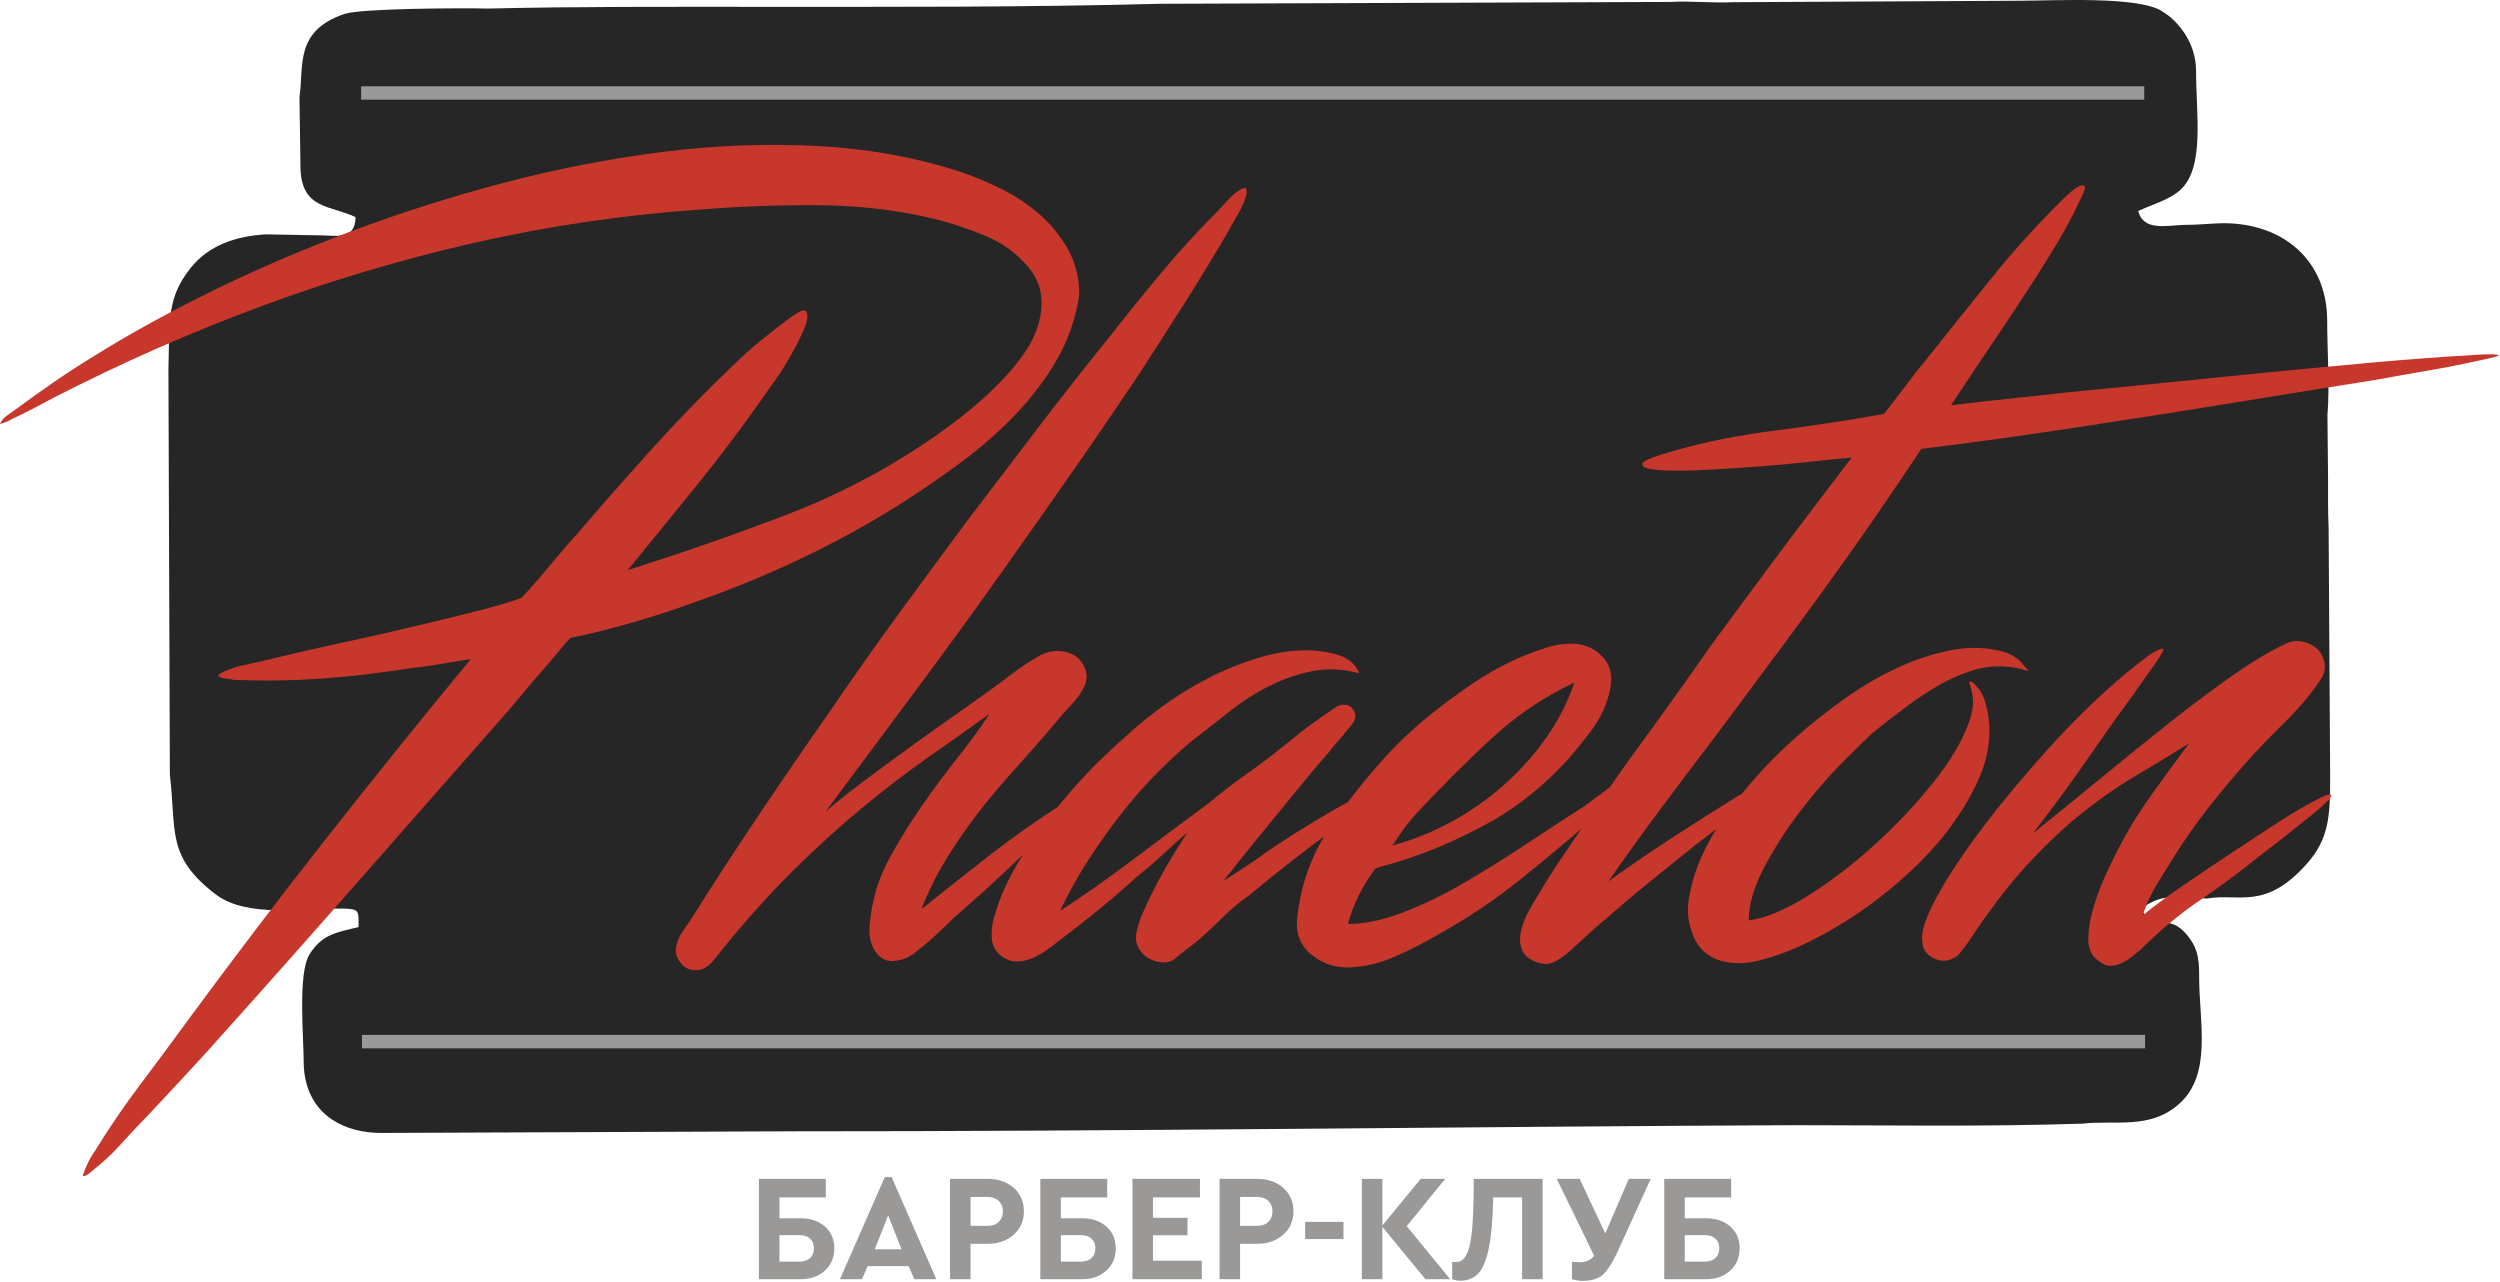 <?xml version="1.0" encoding="UTF-8" standalone="no"?>
<!DOCTYPE svg PUBLIC "-//W3C//DTD SVG 1.1//EN" "http://www.w3.org/Graphics/SVG/1.1/DTD/svg11.dtd">
<svg width="100%" height="100%" viewBox="0 0 1244 638" version="1.1" xmlns="http://www.w3.org/2000/svg" xmlns:xlink="http://www.w3.org/1999/xlink" xml:space="preserve" xmlns:serif="http://www.serif.com/" style="fill-rule:evenodd;clip-rule:evenodd;stroke-linejoin:round;stroke-miterlimit:2;">
    <g transform="matrix(1,0,0,1,-1447.01,-188.583)">
        <path d="M2024.22,190.469C1956.69,192.252 1890.05,191.986 1822.54,191.986C1778.61,191.986 1733.85,191.81 1689.95,192.838C1677.26,192.527 1626.65,192.695 1618.34,195.532C1593.41,204.045 1598.31,221.435 1596.03,236.83L1596.53,272.427C1597.19,292.824 1611.38,290.611 1623.9,296.615C1623.9,308.321 1613.85,305.713 1607.22,305.713L1579.22,305.195C1564.68,306.081 1550.92,310.417 1541.72,322.099C1529.99,336.992 1531.44,347.927 1530.82,372.713L1531.53,574.015C1534.88,602.137 1529.63,614.72 1554.3,633.586C1570.12,645.691 1598.88,640.279 1617.95,640.706C1626.13,640.889 1625.41,641.998 1625.41,649.927C1614.09,652.564 1607.2,653.633 1601.03,663.45C1595.13,672.821 1598.12,704.82 1598.12,716.646C1598.12,738.113 1611.79,749.927 1630.77,752.026C1633.45,752.322 1635.36,752.38 1638.56,752.329L1840.74,751.522C2006.83,751.569 2173.43,749.234 2339.6,748.475C2387.94,748.513 2434.91,749.279 2483.3,747.711C2499.6,745.863 2516.58,750.702 2531,738.194C2548.18,723.288 2541.18,696.866 2541.31,674.17C2541.37,664.282 2539.98,659.679 2535.55,654.149C2526.01,642.224 2519.77,652.755 2512.22,641.062C2522.88,632.493 2530.78,635.351 2545.24,635.671C2561.36,632.993 2574.1,641.666 2594.8,618.512C2605.84,606.156 2606.5,594.907 2606.5,575.625L2605.73,451.292C2605.37,442.808 2605.45,436.08 2605.45,426.732L2605.15,395.232C2606.34,380.009 2605.03,363.511 2605.02,348.132C2605,318.349 2583.32,299.647 2553.43,299.647C2548.74,299.647 2540.85,300.523 2533.62,300.497C2524.35,300.878 2513.62,303.522 2510.97,293.582C2518.06,290.271 2526.7,287.998 2532.13,282.901C2544.09,271.684 2539.78,245.734 2539.78,223.829C2539.78,209.025 2529.82,198.442 2523.53,194.627C2512.56,186.415 2469.32,188.953 2451.83,188.953L2309.25,189.68C2299.07,190.195 2288.1,188.936 2278.07,189.545L2024.22,190.469Z" style="fill:rgb(38,38,38);"/>
    </g>
    <g transform="matrix(1,0,0,1,-1447.01,-188.583)">
        <path d="M1984.07,335.169C1982.34,347.026 1978.51,358.014 1972.58,368.136C1966.65,378.257 1959.42,387.655 1950.89,396.33C1942.36,405.005 1933.11,412.958 1923.13,420.187C1913.15,427.416 1903.39,434.067 1893.85,440.14C1863.2,459.226 1830.23,474.986 1794.95,487.42C1784.83,491.18 1774.35,494.65 1763.51,497.831C1752.66,501.012 1741.74,503.759 1730.76,506.072C1729.6,507.229 1727.72,509.398 1725.12,512.579C1722.51,515.759 1719.62,519.157 1716.44,522.772C1713.26,526.387 1710.22,529.929 1707.33,533.399C1704.44,536.869 1702.27,539.472 1700.83,541.207C1675.38,570.124 1650.22,598.753 1625.35,627.092C1600.48,655.431 1575.18,683.915 1549.44,712.543C1543.37,719.194 1537.3,725.773 1531.22,732.279C1525.15,738.786 1518.93,745.365 1512.57,752.016C1509.97,754.907 1507.3,757.799 1504.55,760.691C1501.8,763.582 1498.84,766.33 1495.66,768.932C1495.66,768.932 1495.22,769.294 1494.36,770.017C1493.49,770.74 1492.62,771.463 1491.75,772.186C1490.88,772.908 1490.09,773.414 1489.37,773.704C1488.64,773.993 1488.28,773.848 1488.28,773.27C1488.86,771.535 1489.66,769.583 1490.67,767.414C1491.68,765.245 1492.91,763.149 1494.36,761.125C1501.3,749.847 1508.74,738.93 1516.69,728.376C1524.65,717.821 1532.53,707.193 1540.33,696.494C1562.89,665.841 1585.88,635.623 1609.3,605.838C1632.73,576.053 1656.73,546.268 1681.31,516.482C1676.1,517.35 1670.9,518.218 1665.69,519.085C1660.49,519.952 1655.28,520.676 1650.08,521.254C1635.62,523.567 1621.23,525.23 1606.92,526.242C1592.6,527.254 1578.07,527.471 1563.32,526.893C1561.88,526.604 1560.5,526.387 1559.2,526.242C1557.9,526.098 1556.82,525.736 1555.95,525.158C1555.37,524.868 1555.66,524.363 1556.82,523.639C1557.97,522.917 1559.35,522.266 1560.94,521.687C1562.53,521.109 1564.12,520.603 1565.71,520.17C1567.3,519.735 1568.24,519.519 1568.53,519.519C1572.87,518.651 1579.15,517.205 1587.4,515.181C1595.64,513.157 1604.82,511.06 1614.94,508.892C1625.06,506.723 1635.4,504.409 1645.95,501.951C1656.51,499.493 1666.2,497.18 1675.02,495.011C1683.84,492.842 1691.21,490.89 1697.14,489.155C1703.07,487.42 1706.32,486.263 1706.9,485.685C1710.37,481.926 1713.33,478.601 1715.79,475.709C1718.25,472.817 1720.49,470.142 1722.51,467.684C1724.54,465.226 1726.56,462.84 1728.59,460.527C1730.61,458.214 1732.92,455.611 1735.53,452.719C1747.67,438.55 1759.96,424.597 1772.4,410.861C1784.83,397.125 1797.84,383.751 1811.44,370.738C1815.77,366.4 1820.62,362.063 1825.97,357.725C1831.32,353.387 1836.16,349.628 1840.5,346.447C1841.37,345.869 1842.74,345.001 1844.62,343.845C1846.5,342.688 1847.73,342.688 1848.31,343.845C1849.17,345.58 1848.74,348.472 1847,352.52C1845.27,356.569 1843.17,360.762 1840.71,365.099C1838.26,369.437 1835.73,373.485 1833.12,377.244C1830.52,381.004 1828.79,383.462 1827.92,384.618C1817.22,399.945 1806.09,414.765 1794.52,429.079C1782.95,443.393 1771.24,457.78 1759.38,472.238C1785.12,464.142 1810.93,455.177 1836.81,445.345C1862.69,435.513 1886.91,422.934 1909.47,407.608C1916.69,402.692 1923.56,397.559 1930.07,392.209C1936.58,386.86 1942.72,381.004 1948.51,374.642C1951.68,371.172 1954.72,367.268 1957.61,362.93C1960.51,358.593 1962.6,354.038 1963.9,349.267C1965.2,344.495 1965.57,339.796 1964.99,335.169C1964.41,330.543 1962.38,326.06 1958.91,321.723C1953.13,314.783 1945.9,309.505 1937.23,305.89C1928.55,302.276 1920.02,299.456 1911.63,297.432C1893.42,293.095 1874.55,290.853 1855.03,290.709C1835.51,290.564 1816.5,291.215 1797.99,292.661C1758.95,295.263 1720.35,300.902 1682.17,309.577C1645.74,317.963 1610.24,328.591 1575.68,341.459C1541.13,354.327 1507.22,369.292 1473.97,386.354C1470.21,388.378 1466.52,390.33 1462.91,392.209C1459.29,394.089 1455.61,395.896 1451.85,397.631C1451.56,397.921 1450.62,398.354 1449.03,398.933C1447.44,399.511 1446.79,399.656 1447.08,399.367C1447.65,397.921 1448.74,396.619 1450.33,395.463C1451.92,394.306 1453.15,393.438 1454.02,392.86C1460.67,387.944 1467.25,383.245 1473.75,378.763C1480.26,374.28 1486.84,370.015 1493.49,365.967C1510.55,355.267 1529.92,344.568 1551.61,333.868C1573.3,323.169 1596.43,313.192 1621.01,303.939C1645.59,294.685 1671.04,286.588 1697.36,279.648C1723.67,272.708 1749.91,267.575 1776.08,264.249C1802.25,260.924 1827.99,259.912 1853.29,261.213C1878.6,262.514 1902.38,266.78 1924.65,274.009C1931.59,276.322 1938.53,279.214 1945.47,282.684C1952.41,286.154 1958.77,290.419 1964.55,295.48C1970.34,300.541 1975.04,306.397 1978.65,313.048C1982.27,319.699 1984.07,327.073 1984.07,335.169ZM2066.92,282.25C2067.21,282.54 2067.36,283.263 2067.36,284.419C2066.78,287.6 2065.48,290.926 2063.45,294.396C2061.43,297.866 2059.55,301.191 2057.81,304.372C2050.87,316.229 2043.79,327.868 2036.56,339.29C2029.33,350.713 2021.96,362.207 2014.44,373.775C2003.45,390.257 1992.46,406.379 1981.47,422.139C1970.48,437.899 1959.35,453.731 1948.07,469.636C1934.19,489.3 1919.3,509.831 1903.39,531.23C1887.49,552.629 1872.31,573.016 1857.85,592.391C1863.63,587.475 1870.57,581.981 1878.67,575.908C1886.77,569.835 1895.15,563.69 1903.83,557.473C1912.5,551.256 1920.96,545.255 1929.2,539.472C1937.44,533.688 1944.6,528.483 1950.67,523.856C1954.43,520.965 1958.77,518.073 1963.69,515.181C1968.6,512.289 1973.66,511.711 1978.87,513.446C1982.34,514.603 1984.87,516.844 1986.46,520.17C1988.05,523.495 1988.12,526.748 1986.68,529.929C1985.23,533.11 1982.99,536.291 1979.95,539.472C1976.92,542.653 1974.24,545.689 1971.93,548.581C1965.86,555.81 1959.28,563.329 1952.19,571.136C1945.11,578.944 1938.67,586.607 1932.89,594.126C1927.39,601.355 1922.26,608.874 1917.49,616.681C1912.72,624.489 1908.74,632.586 1905.56,640.972C1917.42,631.43 1928.84,622.393 1939.83,613.862C1950.82,605.332 1962.82,596.873 1975.83,588.487C1978.43,586.752 1981.11,585.089 1983.86,583.499C1986.6,581.908 1989.57,580.535 1992.75,579.378C1994.77,578.8 1995.35,579.016 1994.48,580.029C1993.62,581.041 1992.89,581.836 1992.32,582.414C1990.87,583.86 1989.35,585.234 1987.76,586.535C1986.17,587.836 1984.65,589.21 1983.21,590.656C1972.22,599.331 1961.88,608.296 1952.19,617.549C1942.5,626.803 1932.31,636.056 1921.61,645.31C1918.43,648.491 1915.18,651.6 1911.85,654.636C1908.53,657.672 1905.13,660.492 1901.66,663.094C1898.48,665.408 1895.01,666.636 1891.25,666.781C1887.49,666.926 1884.45,665.119 1882.14,661.359C1880.11,657.889 1879.32,653.768 1879.75,648.997C1880.19,644.225 1880.84,640.105 1881.7,636.635C1883.15,629.405 1886.19,621.67 1890.81,613.428C1895.44,605.187 1900.57,597.018 1906.21,588.921C1911.85,580.824 1917.71,572.944 1923.78,565.281C1929.85,557.617 1935.06,550.46 1939.39,543.809C1930.14,550.46 1920.24,557.473 1909.68,564.847C1899.13,572.221 1888.14,580.607 1876.72,590.005C1865.29,599.404 1853.65,609.958 1841.8,621.67C1829.94,633.382 1817.94,646.756 1805.8,661.793C1804.35,663.817 1802.69,665.841 1800.81,667.866C1798.93,669.89 1796.69,671.047 1794.09,671.336C1790.62,671.625 1787.8,670.396 1785.63,667.649C1783.46,664.902 1782.81,661.937 1783.67,658.756C1784.25,656.443 1785.27,654.202 1786.71,652.033C1788.16,649.864 1789.6,647.768 1791.05,645.744C1801.17,629.55 1812.45,612.199 1824.88,593.692C1837.32,575.185 1849.03,558.124 1860.02,542.508C1871.01,526.314 1882.21,510.41 1893.63,494.794C1905.06,479.179 1916.55,463.563 1928.12,447.948C1939.97,432.332 1951.76,416.861 1963.47,401.535C1975.18,386.209 1987.11,371.027 1999.26,355.99C2007.64,345.291 2016.24,334.663 2025.06,324.109C2033.88,313.554 2043.07,303.505 2052.61,293.962C2053.19,293.384 2054.13,292.371 2055.43,290.926C2056.73,289.48 2058.1,288.034 2059.55,286.588C2060.99,285.142 2062.44,283.985 2063.89,283.118C2065.33,282.25 2066.34,281.961 2066.92,282.25ZM2136.32,578.944C2136.32,579.233 2135.89,579.956 2135.02,581.113C2131.55,584.583 2127.79,587.909 2123.74,591.089C2119.7,594.271 2115.65,597.452 2111.6,600.632C2098.3,610.175 2083.98,621.309 2068.66,634.032C2063.74,637.502 2059.33,641.189 2055.43,645.093C2051.52,648.997 2047.26,652.973 2042.63,657.022C2041.47,657.889 2039.67,659.263 2037.21,661.142C2034.75,663.022 2033.23,664.251 2032.65,664.829C2030.34,667.143 2027.31,667.938 2023.55,667.215C2019.79,666.492 2016.89,664.829 2014.87,662.227C2012.56,659.335 2011.76,656.154 2012.49,652.684C2013.21,649.214 2014.29,645.888 2015.74,642.707C2018.92,635.478 2022.32,628.682 2025.93,622.32C2029.55,615.959 2033.52,609.452 2037.86,602.801C2033.52,606.56 2029.33,610.32 2025.28,614.079C2021.23,617.838 2017.18,621.309 2013.13,624.489C2006.77,630.273 2000.41,635.767 1994.05,640.972C1987.69,646.177 1981.04,651.383 1974.1,656.588C1972.36,658.034 1970.27,659.624 1967.81,661.359C1965.35,663.094 1962.89,664.468 1960.43,665.48C1957.98,666.492 1955.44,666.998 1952.84,666.998C1950.24,666.998 1947.78,666.131 1945.47,664.395C1942.29,662.082 1940.62,658.901 1940.48,654.853C1940.34,650.804 1940.84,647.19 1942,644.009C1944.89,633.888 1949.59,623.839 1956.1,613.862C1962.6,603.886 1969.33,594.777 1976.27,586.535C1983.21,578.294 1989.57,571.426 1995.35,565.931C2001.13,560.437 2004.89,556.967 2006.63,555.521C2011.83,550.605 2017.98,545.544 2025.06,540.339C2032.15,535.134 2039.74,530.435 2047.84,526.242C2055.93,522.049 2064.25,518.651 2072.78,516.048C2081.31,513.446 2089.48,512.145 2097.28,512.145C2101.33,512.145 2105.82,512.723 2110.73,513.88C2115.65,515.037 2119.26,517.205 2121.58,520.386C2121.87,520.676 2122.3,521.326 2122.88,522.338C2123.45,523.35 2123.31,523.712 2122.44,523.423C2114.64,521.398 2107.12,521.109 2099.89,522.555C2092.66,524.001 2085.57,526.459 2078.63,529.929C2071.69,533.399 2065.04,537.664 2058.68,542.725C2052.32,547.785 2046.1,552.629 2040.03,557.256C2034.82,561.594 2029.18,566.799 2023.11,572.872C2017.04,578.944 2011.11,585.668 2005.33,593.041C1999.54,600.415 1993.98,608.223 1988.63,616.465C1983.28,624.706 1978.58,633.165 1974.53,641.84C1986.1,634.321 1998.32,625.718 2011.18,616.031C2024.05,606.344 2036.56,597.018 2048.7,588.053C2054.49,583.137 2060.78,578.294 2067.57,573.522C2074.37,568.751 2080.95,563.763 2087.31,558.557C2089.04,557.111 2091.28,555.304 2094.03,553.135C2096.78,550.967 2099.53,548.942 2102.27,547.063C2105.02,545.183 2107.48,543.448 2109.65,541.857C2111.82,540.267 2113.33,539.472 2114.2,539.472C2116.51,538.893 2118.39,539.399 2119.84,540.99C2121.29,542.58 2121.72,544.388 2121.14,546.412C2121.14,546.99 2120.56,548.003 2119.41,549.448C2118.25,550.894 2116.95,552.485 2115.5,554.22C2114.06,555.955 2112.68,557.545 2111.38,558.991C2110.08,560.437 2109.29,561.449 2109,562.028C2104.37,567.233 2099.24,573.305 2093.6,580.246C2087.96,587.186 2082.47,593.909 2077.12,600.415C2071.76,606.922 2067.14,612.633 2063.24,617.549C2059.33,622.465 2056.8,625.646 2055.64,627.092C2058.25,625.357 2061.79,623.043 2066.27,620.152C2070.75,617.26 2074.3,614.802 2076.9,612.778C2084.99,607.284 2093.24,602.006 2101.62,596.945C2110.01,591.885 2118.68,587.041 2127.65,582.414C2128.23,581.836 2129.67,580.968 2131.99,579.812C2134.3,578.655 2135.74,578.366 2136.32,578.944ZM2262.98,569.835C2263.56,570.414 2262.69,572.004 2260.38,574.607C2258.07,577.209 2255.39,580.101 2252.36,583.282C2249.32,586.463 2246.36,589.427 2243.46,592.174C2240.57,594.921 2238.84,596.584 2238.26,597.162C2226.69,607.284 2214.84,617.188 2202.69,626.875C2190.54,636.562 2177.24,645.455 2162.78,653.551C2155.84,657.6 2148.61,661.287 2141.1,664.612C2133.58,667.938 2125.77,669.745 2117.67,670.034C2110.73,670.034 2104.59,667.793 2099.24,663.311C2093.89,658.829 2091.65,652.829 2092.51,645.31C2094.25,628.827 2099.6,613.934 2108.56,600.632C2117.53,587.33 2127.5,574.751 2138.49,562.895C2143.99,557.111 2149.77,551.689 2155.84,546.629C2161.92,541.568 2168.28,536.725 2174.93,532.098C2181.29,527.471 2187.94,523.35 2194.88,519.735C2201.82,516.121 2209.05,513.157 2216.57,510.844C2220.04,509.687 2223.8,509.036 2227.85,508.892C2231.9,508.747 2235.66,509.542 2239.12,511.277C2246.07,515.326 2249.25,520.892 2248.67,527.977C2248.09,535.062 2245.34,542.364 2240.43,549.882C2238.11,553.063 2235.8,556.099 2233.49,558.991C2231.17,561.883 2228.72,564.775 2226.11,567.666C2215.7,578.944 2203.99,588.487 2190.98,596.295C2181.72,601.5 2172.47,606.054 2163.22,609.958C2153.96,613.862 2143.41,617.405 2131.55,620.585C2125.19,628.971 2120.56,638.225 2117.67,648.346C2126.06,648.346 2135.31,646.394 2145.43,642.49C2155.55,638.587 2165.68,633.671 2175.8,627.743C2185.92,621.814 2195.89,615.597 2205.73,609.091C2215.56,602.584 2224.52,596.728 2232.62,591.523C2233.2,591.234 2235.08,589.933 2238.26,587.62C2241.44,585.306 2244.84,582.776 2248.45,580.029C2252.07,577.281 2255.39,574.896 2258.43,572.872C2261.46,570.847 2262.98,569.835 2262.98,569.835ZM2151.94,593.258C2149.05,596.439 2146.81,599.186 2145.22,601.5C2143.62,603.813 2141.82,606.416 2139.79,609.308C2149.63,606.705 2159.24,602.873 2168.64,597.813C2178.04,592.752 2186.71,586.752 2194.66,579.812C2202.62,572.872 2209.7,565.064 2215.92,556.389C2222.14,547.713 2226.98,538.315 2230.45,528.194C2215.12,535.423 2201.24,544.822 2188.81,556.389C2176.37,567.956 2164.08,580.246 2151.94,593.258ZM2673.32,365.533C2684.6,364.665 2690.24,364.665 2690.24,365.533C2690.53,365.822 2685.03,367.123 2673.76,369.437C2668.55,370.593 2662.12,371.823 2654.45,373.124C2646.79,374.425 2638.19,375.943 2628.64,377.678C2603.2,381.727 2578.55,385.703 2554.69,389.607C2530.83,393.511 2505.46,397.487 2478.56,401.535C2465.26,403.56 2452.32,405.439 2439.74,407.174C2427.16,408.909 2414.94,410.5 2403.09,411.946C2394.41,424.958 2386.68,436.381 2379.88,446.213C2373.09,456.045 2368.53,462.551 2366.22,465.732C2355.52,480.769 2344.75,495.589 2333.9,510.193C2323.06,524.796 2312.14,539.472 2301.15,554.22C2291.9,566.365 2282.79,578.438 2273.83,590.439C2264.86,602.44 2256.04,614.657 2247.37,627.092C2257.49,619.863 2267.75,612.85 2278.16,606.054C2288.57,599.259 2299.13,592.535 2309.83,585.885C2312.14,584.439 2314.46,583.137 2316.77,581.981C2319.08,580.824 2321.4,579.667 2323.71,578.51C2326.31,577.354 2327.61,577.064 2327.61,577.643C2327.61,578.51 2325.95,580.462 2322.62,583.499C2319.3,586.535 2315.47,589.788 2311.13,593.258C2306.79,596.728 2302.6,599.982 2298.55,603.018C2294.5,606.054 2291.76,608.151 2290.31,609.308C2282.79,615.38 2275.27,621.453 2267.75,627.526C2260.24,633.598 2252.72,639.96 2245.2,646.611C2242.31,648.925 2239.49,651.383 2236.74,653.985C2233.99,656.588 2231.17,659.19 2228.28,661.793C2225.97,663.817 2223.51,665.552 2220.91,666.998C2218.3,668.444 2215.27,668.588 2211.8,667.432C2207.75,665.986 2205.22,663.817 2204.21,660.926C2203.2,658.034 2203.12,654.853 2203.99,651.383C2204.86,647.913 2206.23,644.515 2208.11,641.189C2209.99,637.864 2211.65,635.044 2213.1,632.731C2215.99,627.815 2218.88,623.188 2221.78,618.85C2224.67,614.513 2227.7,610.031 2230.88,605.404C2241.87,588.921 2253.08,572.872 2264.5,557.256C2275.92,541.641 2287.27,525.736 2298.55,509.542C2301.73,505.205 2306,499.421 2311.35,492.192C2316.7,484.962 2322.48,477.155 2328.7,468.769C2334.91,460.382 2341.49,451.635 2348.43,442.526C2355.37,433.417 2362.03,424.669 2368.39,416.283C2361.74,416.861 2354.51,417.584 2346.7,418.452C2338.89,419.32 2331.08,420.042 2323.28,420.621C2315.47,421.199 2307.95,421.705 2300.72,422.139C2293.49,422.573 2287.13,422.79 2281.63,422.79C2270.07,422.79 2264.28,421.778 2264.28,419.753C2263.99,418.886 2265.3,417.874 2268.19,416.717C2271.08,415.56 2275.13,414.259 2280.33,412.813C2295.37,408.475 2312,405.15 2330.22,402.836C2348.43,400.523 2366.51,397.776 2384.44,394.595C2389.64,387.944 2393.98,382.305 2397.45,377.678C2400.92,373.051 2403.09,370.304 2403.95,369.437C2415.23,355.267 2426.58,341.098 2438.01,326.928C2449.43,312.758 2461.65,299.312 2474.66,286.588C2474.95,286.299 2475.74,285.576 2477.04,284.419C2478.35,283.263 2479.65,282.323 2480.95,281.6C2482.25,280.877 2483.26,280.66 2483.99,280.949C2484.71,281.238 2484.64,282.395 2483.77,284.419C2480.01,292.805 2475.89,300.758 2471.41,308.276C2466.92,315.795 2462.01,323.675 2456.66,331.916C2451.31,340.158 2445.45,348.978 2439.09,358.376C2432.73,367.774 2425.64,378.401 2417.84,390.257C2427.09,389.101 2436.63,388.016 2446.46,387.004C2456.3,385.992 2466.27,384.908 2476.39,383.751C2503.29,381.148 2528.73,378.618 2552.74,376.16C2576.74,373.702 2601.61,371.316 2627.34,369.003C2637.18,368.136 2645.92,367.412 2653.59,366.834C2661.25,366.256 2667.83,365.822 2673.32,365.533ZM2444.3,513.012C2448.05,514.169 2451.09,516.121 2453.4,518.868C2455.72,521.615 2456.73,522.844 2456.44,522.555C2455.57,522.266 2454.34,521.904 2452.75,521.471C2451.16,521.037 2448.92,520.676 2446.03,520.386C2440.54,519.808 2435.04,520.314 2429.55,521.904C2424.05,523.495 2418.56,525.808 2413.06,528.845C2407.57,531.881 2402,535.496 2396.36,539.689C2390.73,543.882 2385.01,548.292 2379.23,552.918C2376.63,555.232 2371.86,559.859 2364.92,566.799C2357.98,573.739 2350.96,581.764 2343.88,590.873C2336.79,599.982 2330.58,609.525 2325.23,619.501C2319.88,629.478 2317.2,638.514 2317.2,646.611C2325.59,645.455 2335.42,641.334 2346.7,634.249C2357.98,627.164 2368.97,618.778 2379.66,609.091C2390.36,599.404 2400.05,589.138 2408.73,578.294C2417.4,567.449 2423.33,557.545 2426.51,548.581C2427.67,545.689 2428.39,542.87 2428.68,540.123C2428.97,537.375 2428.68,534.411 2427.81,531.23C2427.23,529.495 2426.95,528.483 2426.95,528.194C2427.23,527.037 2428.46,527.688 2430.63,530.146C2432.8,532.604 2434.32,535.568 2435.19,539.038C2438.66,552.051 2436.99,565.497 2430.2,579.378C2423.4,593.258 2414,606.127 2402,617.983C2390,629.839 2376.85,640.105 2362.53,648.78C2348.22,657.455 2335.28,663.239 2323.71,666.131C2315.9,668.444 2308.53,668.444 2301.59,666.131C2295.8,663.817 2291.76,659.769 2289.44,653.985C2287.13,648.202 2286.41,642.418 2287.27,636.635C2288.43,629.116 2290.53,621.959 2293.56,615.163C2296.6,608.368 2300.43,601.645 2305.06,594.993C2309.11,589.21 2314.17,582.848 2320.24,575.908C2326.31,568.968 2333.18,562.1 2340.84,555.304C2348.51,548.509 2356.75,542.002 2365.57,535.785C2374.39,529.567 2383.28,524.435 2392.24,520.386C2401.21,516.338 2410.1,513.518 2418.92,511.928C2427.74,510.338 2436.2,510.699 2444.3,513.012ZM2606.96,584.149C2607.24,584.728 2606.67,585.74 2605.22,587.186C2603.78,588.632 2602.11,590.15 2600.23,591.74C2598.35,593.331 2596.47,594.849 2594.59,596.295C2592.71,597.741 2591.63,598.608 2591.34,598.897C2588.16,601.5 2584.91,604.102 2581.58,606.705C2578.26,609.308 2574.86,611.91 2571.39,614.513C2562.13,622.031 2552.3,629.333 2541.89,636.418C2531.48,643.503 2521.65,651.672 2512.4,660.926C2510.95,662.082 2509.43,663.311 2507.84,664.612C2506.25,665.914 2504.52,666.998 2502.64,667.866C2500.76,668.733 2498.88,669.167 2497,669.167C2495.12,669.167 2493.17,668.299 2491.14,666.564C2487.67,664.251 2486.01,660.492 2486.15,655.287C2486.3,650.081 2487.31,644.515 2489.19,638.587C2491.07,632.658 2493.31,626.947 2495.91,621.453C2498.51,615.959 2500.68,611.621 2502.42,608.44C2506.47,600.632 2511.82,592.102 2518.47,582.848C2525.12,573.594 2531.05,565.497 2536.25,558.557C2526.42,564.63 2517.24,570.197 2508.71,575.257C2500.18,580.318 2491.58,586.318 2482.9,593.258C2474.22,600.199 2465.26,608.657 2456.01,618.633C2446.75,628.61 2436.78,641.695 2426.08,657.889C2424.92,659.335 2423.76,660.853 2422.61,662.443C2421.45,664.034 2420.01,665.119 2418.27,665.697C2415.09,667.143 2411.84,666.926 2408.51,665.046C2405.18,663.167 2403.52,660.347 2403.52,656.588C2402.94,651.961 2405.47,644.515 2411.11,634.249C2416.75,623.983 2424.34,612.561 2433.89,599.982C2443.43,587.402 2454.34,574.317 2466.63,560.726C2478.92,547.135 2491.58,534.845 2504.59,523.856C2507.48,521.543 2510.66,519.013 2514.13,516.266C2517.6,513.518 2520.64,511.855 2523.24,511.277C2523.82,511.277 2523.6,512.145 2522.59,513.88C2521.58,515.615 2520.2,517.711 2518.47,520.17C2516.73,522.627 2514.93,525.158 2513.05,527.76C2511.17,530.363 2509.65,532.532 2508.49,534.267C2503,541.785 2498.51,548.003 2495.05,552.918C2491.58,557.835 2488.25,562.606 2485.07,567.233C2481.89,571.86 2478.35,576.848 2474.44,582.197C2470.54,587.547 2465.26,594.56 2458.61,603.235C2468.73,595.138 2479.5,586.39 2490.93,576.992C2502.35,567.594 2513.7,558.413 2524.97,549.448C2536.25,540.484 2547.03,532.387 2557.29,525.158C2567.56,517.928 2576.74,512.434 2584.83,508.675C2588.88,506.94 2593.08,507.229 2597.41,509.542C2600.59,511.277 2602.62,513.952 2603.49,517.567C2604.35,521.181 2603.63,524.435 2601.32,527.326C2596.98,533.977 2590.98,541.062 2583.32,548.581C2575.65,556.099 2568.78,563.329 2562.71,570.269C2556.64,577.209 2550.78,584.294 2545.14,591.523C2539.51,598.753 2534.23,606.271 2529.31,614.079C2526.42,618.706 2523.46,623.477 2520.42,628.393C2517.38,633.309 2515,638.514 2513.26,644.009C2519.05,639.382 2524.97,634.972 2531.05,630.779C2537.12,626.586 2543.19,622.465 2549.27,618.417C2550.13,617.838 2552.09,616.537 2555.12,614.513C2558.16,612.489 2561.77,610.103 2565.97,607.356C2570.16,604.608 2574.57,601.717 2579.2,598.68C2583.82,595.644 2588.16,592.969 2592.21,590.656C2596.26,588.342 2599.65,586.535 2602.4,585.234C2605.15,583.933 2606.67,583.571 2606.96,584.149Z" style="fill:rgb(199,55,44);fill-rule:nonzero;"/>
    </g>
    <g>
        <g transform="matrix(1,0,0,1,-1447.01,-168.583)">
            <rect x="1626.72" y="211.514" width="887.274" height="6.678" style="fill:rgb(153,153,153);"/>
        </g>
        <g transform="matrix(1,0,0,1,-1447.01,-208.583)">
            <rect x="1627.11" y="723.559" width="887.274" height="6.678" style="fill:rgb(153,153,153);"/>
        </g>
    </g>
    <g transform="matrix(1,0,0,1,-1447.01,-188.583)">
        <path d="M1824.65,825.118L1824.65,775.19L1857.94,775.19L1857.94,784.419L1834.86,784.419L1834.86,794.783L1845.38,794.783C1850.37,794.783 1854.42,796.157 1857.52,798.906C1860.62,801.654 1862.17,805.273 1862.17,809.761C1862.17,814.3 1860.61,817.994 1857.48,820.844C1854.36,823.693 1850.32,825.118 1845.38,825.118L1824.65,825.118ZM1834.86,816.343L1844.85,816.343C1847.12,816.343 1848.88,815.75 1850.14,814.565C1851.4,813.38 1852.04,811.779 1852.04,809.761C1852.04,807.744 1851.4,806.143 1850.14,804.958C1848.88,803.772 1847.12,803.18 1844.85,803.18L1834.86,803.18L1834.86,816.343ZM1901.96,825.118L1899.16,818.612L1878.74,818.612L1875.94,825.118L1864.97,825.118L1887.29,774.282L1890.69,774.282L1912.93,825.118L1901.96,825.118ZM1895.61,810.215L1888.95,793.345L1882.3,810.215L1895.61,810.215ZM1919.74,825.118L1919.74,775.19L1938.5,775.19C1943.75,775.19 1948.06,776.677 1951.44,779.653C1954.82,782.628 1956.51,786.512 1956.51,791.303C1956.51,796.044 1954.82,799.927 1951.44,802.953C1948.06,805.979 1943.75,807.492 1938.5,807.492L1929.95,807.492L1929.95,825.118L1919.74,825.118ZM1929.95,798.565L1938.5,798.565C1940.87,798.565 1942.73,797.897 1944.06,796.56C1945.4,795.224 1946.07,793.472 1946.07,791.303C1946.07,789.185 1945.37,787.47 1943.99,786.159C1942.6,784.848 1940.77,784.192 1938.5,784.192L1929.95,784.192L1929.95,798.565ZM1964.68,825.118L1964.68,775.19L1997.96,775.19L1997.96,784.419L1974.89,784.419L1974.89,794.783L1985.4,794.783C1990.4,794.783 1994.44,796.157 1997.55,798.906C2000.65,801.654 2002.2,805.273 2002.2,809.761C2002.2,814.3 2000.64,817.994 1997.51,820.844C1994.38,823.693 1990.35,825.118 1985.4,825.118L1964.68,825.118ZM1974.89,816.343L1984.88,816.343C1987.14,816.343 1988.91,815.75 1990.17,814.565C1991.43,813.38 1992.06,811.779 1992.06,809.761C1992.06,807.744 1991.43,806.143 1990.17,804.958C1988.91,803.772 1987.14,803.18 1984.88,803.18L1974.89,803.18L1974.89,816.343ZM2010.52,825.118L2010.52,775.19L2044.11,775.19L2044.11,784.419L2020.73,784.419L2020.73,794.556L2037.9,794.556L2037.9,803.256L2020.73,803.256L2020.73,815.889L2045.02,815.889L2045.02,825.118L2010.52,825.118ZM2053.87,825.118L2053.87,775.19L2072.63,775.19C2077.87,775.19 2082.18,776.677 2085.56,779.653C2088.94,782.628 2090.63,786.512 2090.63,791.303C2090.63,796.044 2088.94,799.927 2085.56,802.953C2082.18,805.979 2077.87,807.492 2072.63,807.492L2064.08,807.492L2064.08,825.118L2053.87,825.118ZM2064.08,798.565L2072.63,798.565C2075,798.565 2076.85,797.897 2078.19,796.56C2079.53,795.224 2080.19,793.472 2080.19,791.303C2080.19,789.185 2079.5,787.47 2078.11,786.159C2076.73,784.848 2074.9,784.192 2072.63,784.192L2064.08,784.192L2064.08,798.565ZM2096.46,805.147L2096.46,796.598L2115.52,796.598L2115.52,805.147L2096.46,805.147ZM2168.63,825.118L2156.3,825.118L2134.89,799.095L2134.89,825.118L2124.68,825.118L2124.68,775.19L2134.89,775.19L2134.89,798.338L2153.95,775.19L2166.13,775.19L2146.99,798.717L2168.63,825.118ZM2180.35,775.19L2214.62,775.19L2214.62,825.118L2204.41,825.118L2204.41,784.419L2190.04,784.419C2189.83,795.06 2189.12,803.407 2187.88,809.459C2186.64,815.511 2184.93,819.735 2182.74,822.13C2180.54,824.525 2177.6,825.774 2173.92,825.875C2172.41,825.875 2170.97,825.622 2169.61,825.118L2169.61,816.419C2170.01,816.519 2170.7,816.57 2171.65,816.57C2174.68,816.57 2176.84,814.074 2178.12,809.081C2179.41,804.088 2180.13,795.867 2180.28,784.419L2180.35,775.19ZM2257.51,775.19L2268.41,775.19L2251.39,812.56C2249.02,817.503 2246.75,820.945 2244.58,822.886C2242.41,824.828 2239.18,825.849 2234.9,825.95C2233.03,825.95 2231.14,825.673 2229.22,825.118L2229.22,816.419C2230.48,816.57 2231.82,816.645 2233.23,816.645C2236.26,816.645 2238.6,815.586 2240.27,813.468L2221.66,775.19L2233.08,775.19L2245.79,802.348L2257.51,775.19ZM2275.14,825.118L2275.14,775.19L2308.43,775.19L2308.43,784.419L2285.35,784.419L2285.35,794.783L2295.87,794.783C2300.86,794.783 2304.91,796.157 2308.01,798.906C2311.11,801.654 2312.66,805.273 2312.66,809.761C2312.66,814.3 2311.1,817.994 2307.97,820.844C2304.85,823.693 2300.81,825.118 2295.87,825.118L2275.14,825.118ZM2285.35,816.343L2295.34,816.343C2297.61,816.343 2299.37,815.75 2300.64,814.565C2301.9,813.38 2302.53,811.779 2302.53,809.761C2302.53,807.744 2301.9,806.143 2300.64,804.958C2299.37,803.772 2297.61,803.18 2295.34,803.18L2285.35,803.18L2285.35,816.343Z" style="fill:rgb(155,153,152);fill-rule:nonzero;"/>
    </g>
</svg>
